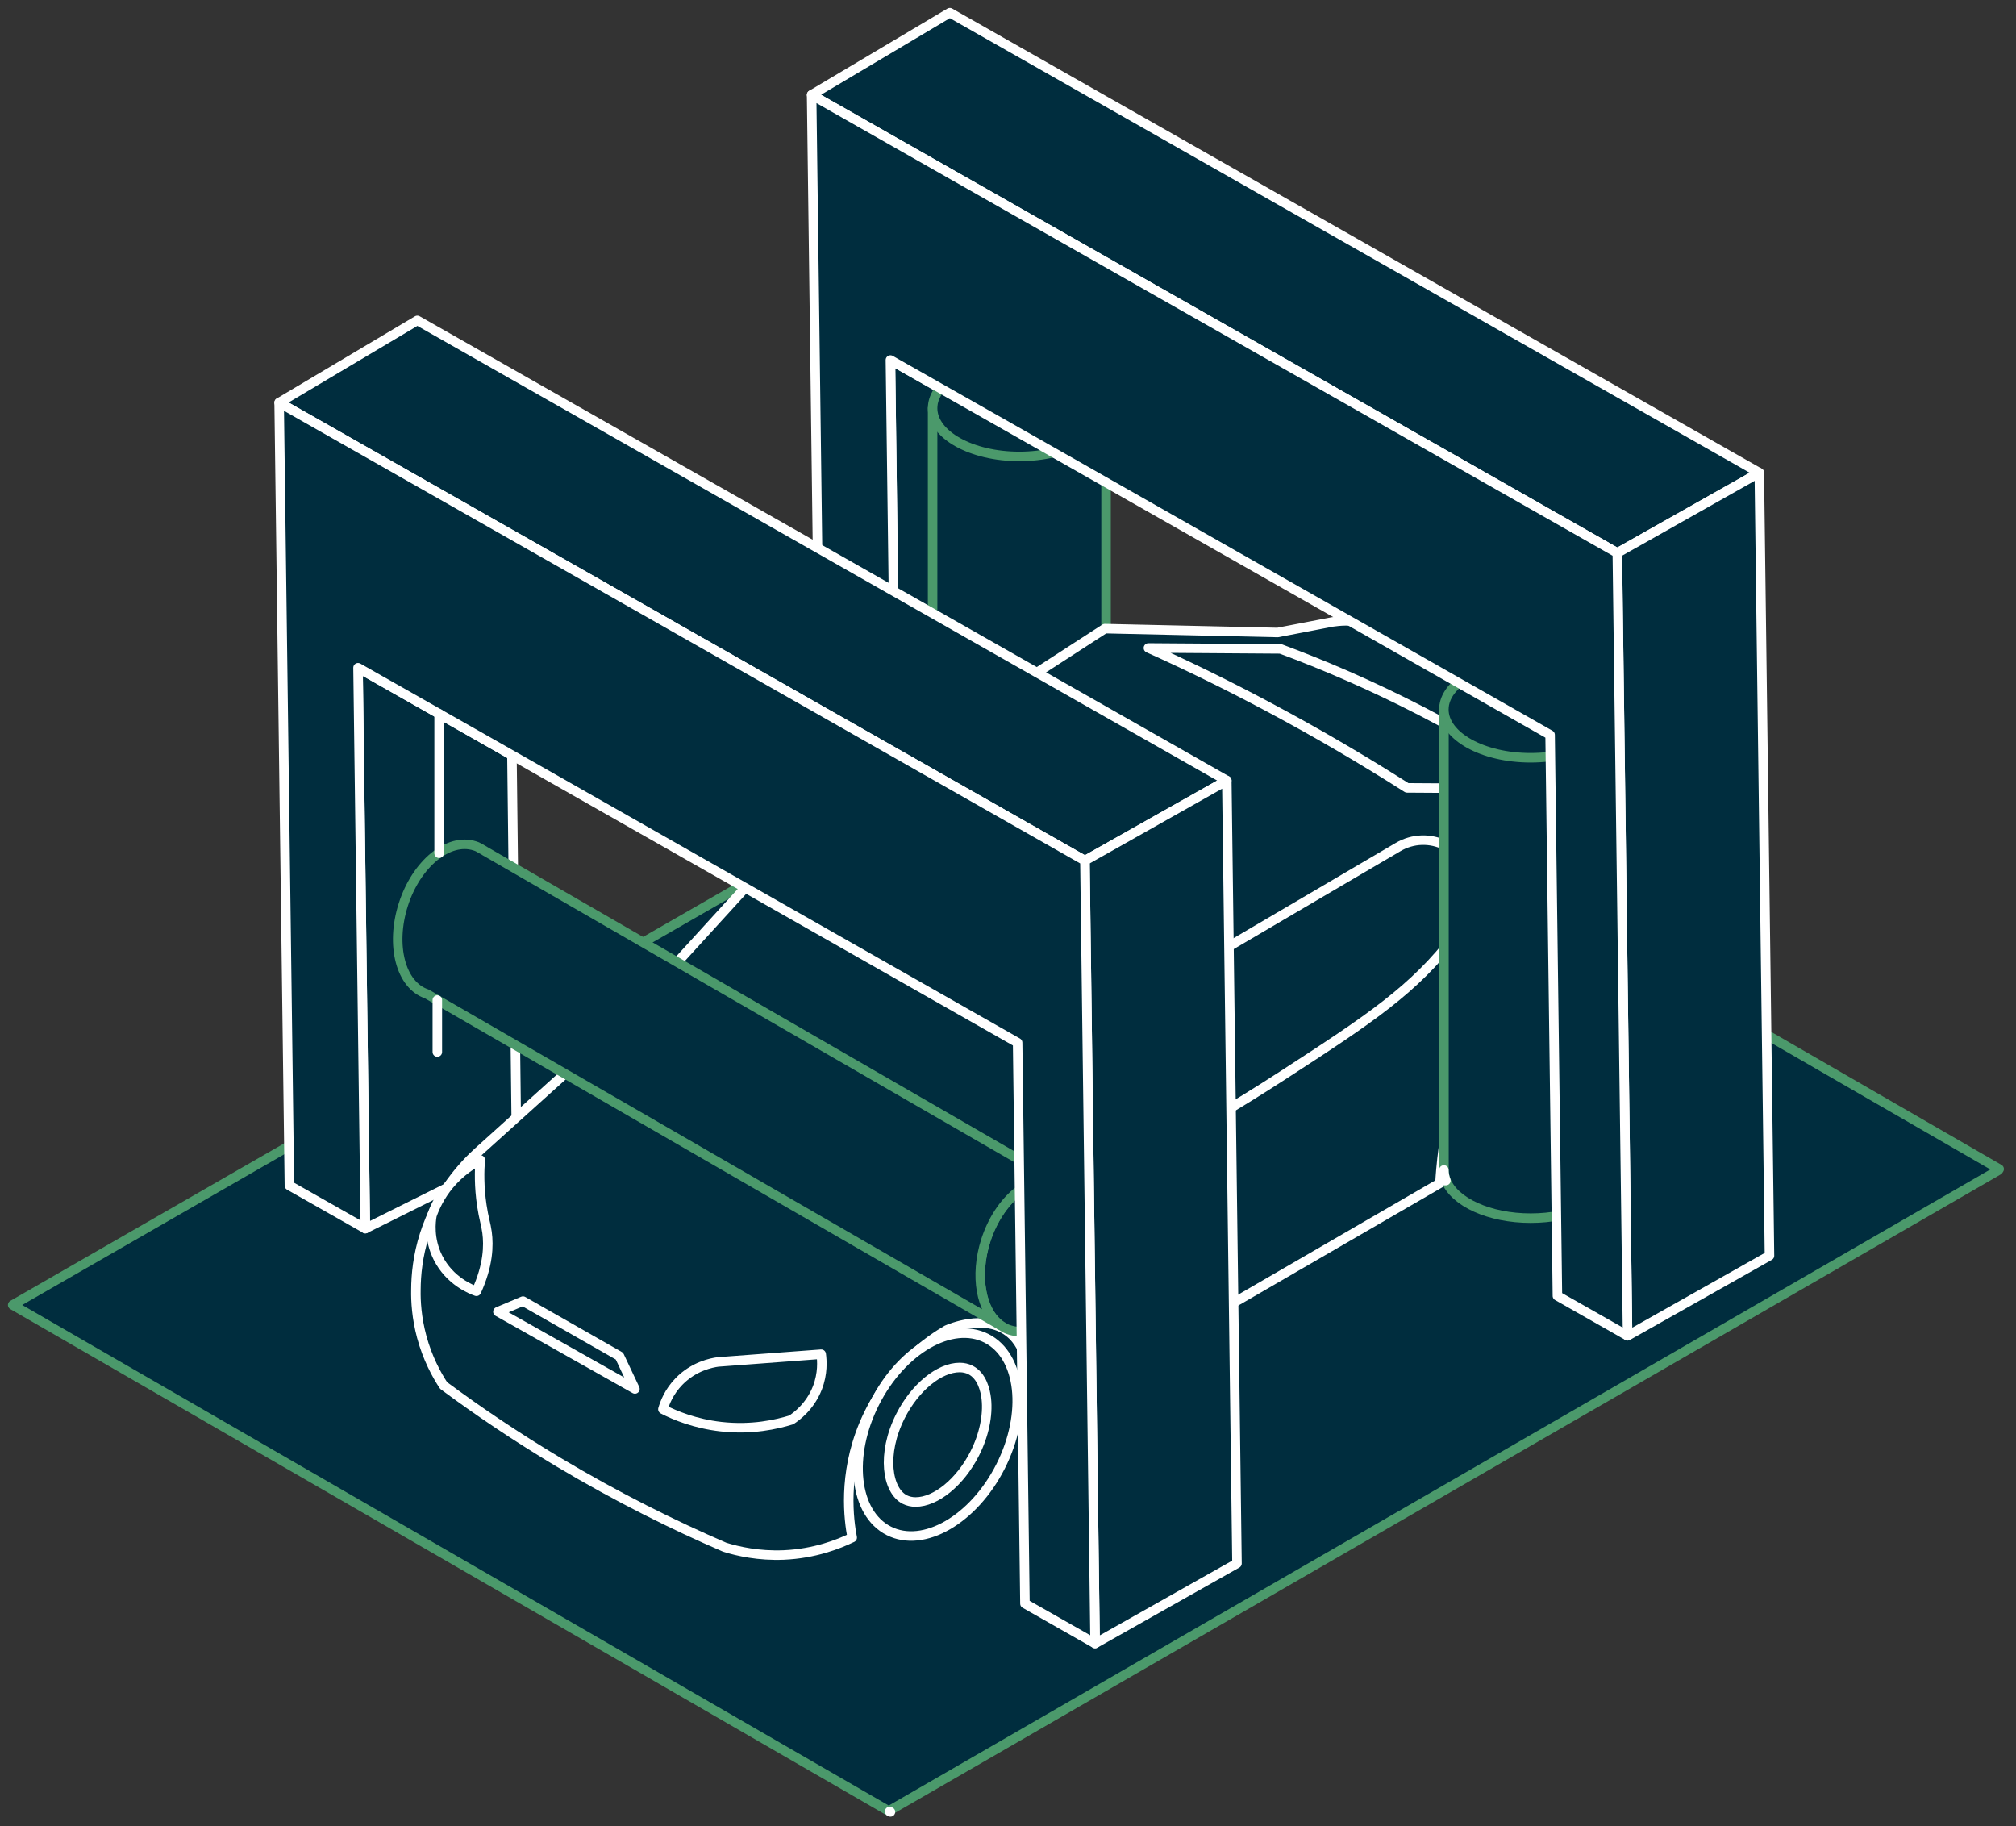<svg width="159" height="144" viewBox="0 0 159 144" fill="none" xmlns="http://www.w3.org/2000/svg">
<rect x="0" y="0" width="159" height="144" fill="#333333" stroke="none"/>
<path d="M82.375 35.282L82.74 66.673L82.693 66.693L70.806 72.617L70.228 28.39L82.375 35.282Z" fill="#002D3E" stroke="white" stroke-width="0.75" stroke-linecap="round" stroke-linejoin="round"/>
<path d="M87.233 32.191H73.555V69.326H87.233V32.191Z" fill="#002D3E" stroke="#4B996B" stroke-width="0.75" stroke-linecap="round" stroke-linejoin="round"/>
<path d="M87.233 32.191C87.233 34.294 84.175 35.993 80.394 35.993C76.613 35.993 73.555 34.288 73.555 32.191C73.555 32.059 73.568 31.933 73.588 31.8C73.588 31.78 73.594 31.76 73.601 31.74C73.999 29.85 76.891 28.384 80.394 28.384C83.897 28.384 86.63 29.77 87.147 31.588C87.174 31.734 87.2 31.88 87.227 32.032C87.227 32.085 87.227 32.138 87.227 32.191H87.233Z" fill="#002D3E" stroke="#4B996B" stroke-width="0.75" stroke-linecap="round" stroke-linejoin="round"/>
<path d="M157.673 92.186L157.607 92.285L70.228 142.734L70.162 142.847L1 102.906L88.796 52.417L157.673 92.186Z" fill="#002D3E" stroke="#4B996B" stroke-width="0.75" stroke-linecap="round" stroke-linejoin="round"/>
<path d="M40.376 59.549L40.747 90.939L40.694 90.959L28.814 96.883L28.236 52.656L40.376 59.549Z" fill="#002D3E" stroke="white" stroke-width="0.75" stroke-linecap="round" stroke-linejoin="round"/>
<path d="M110.888 50.639C110.291 50.155 109.064 49.306 107.312 49.041C106.437 48.908 105.674 48.954 105.103 49.041C103.657 49.319 102.211 49.598 100.765 49.876C96.221 49.777 91.684 49.671 87.14 49.571C79.226 54.699 71.305 59.82 63.391 64.948C58.701 70.089 54.011 75.23 49.321 80.371C45.467 83.847 41.606 87.323 37.752 90.799C36.611 91.827 34.562 93.977 33.487 97.347C32.95 99.025 32.81 100.537 32.804 101.685C32.784 102.627 32.863 103.934 33.261 105.413C33.719 107.111 34.429 108.405 34.986 109.254C37.679 111.251 40.704 113.3 44.068 115.31C48.711 118.083 53.136 120.272 57.162 122.01C58.21 122.335 59.829 122.7 61.806 122.621C64.254 122.515 66.131 121.772 67.212 121.248C66.947 119.861 66.469 116.319 68.128 112.339C70.018 107.795 73.501 105.559 74.675 104.876C74.887 104.783 77.634 103.582 79.544 105.028C80.42 105.692 80.751 106.62 80.99 107.31C81.713 109.367 81.282 111.257 80.99 112.179C91.85 105.884 102.709 99.595 113.568 93.3C113.694 91.144 114.417 81.433 120.036 78.003C120.991 77.419 123.147 76.106 124.905 76.935C126.271 77.578 126.822 79.243 127.114 80.132C127.684 81.857 127.499 83.376 127.339 84.166C128.162 83.907 129.814 83.25 131.067 81.651C132.421 79.927 132.573 78.063 132.666 76.63C132.766 75.137 132.514 74.985 131.373 69.32C130.769 66.334 130.643 65.412 129.926 63.993C129.184 62.527 128.295 61.465 127.645 60.795C122.059 57.406 116.474 54.016 110.888 50.626V50.639Z" fill="#002D3E" stroke="white" stroke-width="0.75" stroke-linecap="round" stroke-linejoin="round"/>
<path d="M50.076 109.526C46.474 107.496 42.872 105.466 39.27 103.436C39.926 103.158 40.59 102.879 41.246 102.601C43.78 104.047 46.321 105.493 48.855 106.939C49.26 107.801 49.664 108.664 50.076 109.526Z" fill="#002D3E" stroke="white" stroke-width="0.75" stroke-linecap="round" stroke-linejoin="round"/>
<path d="M64.768 106.787C64.834 107.278 64.914 108.299 64.463 109.453C63.885 110.926 62.811 111.702 62.406 111.967C61.272 112.319 59.295 112.777 56.847 112.498C54.831 112.266 53.265 111.629 52.283 111.125C52.422 110.641 52.754 109.758 53.544 108.943C54.718 107.729 56.137 107.463 56.622 107.397L64.768 106.787Z" fill="#002D3E" stroke="white" stroke-width="0.75" stroke-linecap="round" stroke-linejoin="round"/>
<path d="M78.911 115.638C81.035 111.445 80.537 106.921 77.799 105.533C75.06 104.146 71.118 106.42 68.993 110.613C66.869 114.806 67.367 119.33 70.105 120.718C72.844 122.105 76.786 119.831 78.911 115.638Z" fill="#002D3E" stroke="white" stroke-width="0.75" stroke-linecap="round" stroke-linejoin="round"/>
<path d="M72.212 118.442C73.817 118.442 75.734 116.869 76.875 114.621C77.605 113.188 77.936 111.616 77.79 110.302C77.717 109.652 77.459 108.491 76.537 108.027C76.284 107.901 75.999 107.834 75.688 107.834C74.082 107.834 72.165 109.407 71.024 111.655C69.498 114.667 69.976 117.553 71.362 118.249C71.614 118.375 71.9 118.442 72.212 118.442Z" fill="#002D3E" stroke="white" stroke-width="0.75" stroke-linecap="round" stroke-linejoin="round"/>
<path d="M125.672 88.305C127.797 84.112 127.299 79.588 124.56 78.201C121.822 76.813 117.879 79.087 115.755 83.28C113.63 87.473 114.128 91.997 116.867 93.385C119.606 94.772 123.548 92.498 125.672 88.305Z" fill="#002D3E" stroke="white" stroke-width="0.75" stroke-linecap="round" stroke-linejoin="round"/>
<path d="M118.979 91.104C120.584 91.104 122.502 89.532 123.642 87.283C124.372 85.85 124.704 84.278 124.558 82.965C124.485 82.315 124.226 81.154 123.304 80.689C123.052 80.563 122.767 80.497 122.455 80.497C120.85 80.497 118.933 82.069 117.792 84.318C116.266 87.33 116.744 90.215 118.13 90.912C118.382 91.038 118.667 91.104 118.979 91.104Z" fill="#002D3E" stroke="white" stroke-width="0.75" stroke-linecap="round" stroke-linejoin="round"/>
<path d="M37.876 91.469C37.81 92.292 37.776 93.546 38.002 95.058C38.155 96.093 38.321 96.491 38.413 97.181C38.553 98.222 38.513 99.775 37.578 101.824C37.199 101.692 35.468 101.035 34.533 99.158C33.803 97.685 33.982 96.312 34.068 95.841C34.281 95.237 34.679 94.335 35.441 93.419C36.324 92.365 37.286 91.774 37.883 91.469H37.876Z" fill="#002D3E" stroke="white" stroke-width="0.75" stroke-linecap="round" stroke-linejoin="round"/>
<path d="M116.678 68.026C115.789 67.575 114.9 67.124 114.011 66.673C112.824 66.069 111.417 66.116 110.27 66.792C105.354 69.678 100.432 72.57 95.517 75.456C93.381 76.749 90.74 78.66 88.133 81.393C86.442 83.171 85.122 84.922 84.107 86.474C83.118 88.007 82.123 89.638 81.128 91.37C80.392 92.657 79.702 93.924 79.059 95.151C78.793 95.662 79.304 96.232 79.841 96.013C81.407 95.383 83.278 94.594 85.354 93.632C87.609 92.591 93.427 89.818 101.142 84.816C108.041 80.345 111.55 78.023 114.767 73.778C115.829 72.378 116.651 71.064 117.268 69.97C117.666 69.273 117.388 68.391 116.671 68.026H116.678Z" fill="#002D3E" stroke="white" stroke-width="0.75" stroke-linecap="round" stroke-linejoin="round"/>
<path d="M100.996 51.17C104.366 52.417 108.087 54.009 112.034 56.039C115.974 58.069 119.424 60.185 122.389 62.202C118.581 62.175 114.78 62.149 110.973 62.129C107.682 60.033 104.08 57.903 100.166 55.814C96.85 54.042 93.646 52.477 90.574 51.097C94.05 51.124 97.526 51.15 101.002 51.17H100.996Z" fill="#002D3E" stroke="white" stroke-width="0.75" stroke-linecap="round" stroke-linejoin="round"/>
<path d="M85.564 67.867L85.133 68.106" stroke="white" stroke-width="0.75" stroke-linecap="round" stroke-linejoin="round"/>
<path d="M85.964 68.092L85.566 67.867" stroke="white" stroke-width="0.75" stroke-linecap="round" stroke-linejoin="round"/>
<path d="M138.753 37.279L127.555 43.601L64.012 7.481L74.911 1L138.753 37.279Z" fill="#002D3E" stroke="white" stroke-width="0.75" stroke-linecap="round" stroke-linejoin="round"/>
<path d="M127.557 55.953V92.258C127.557 92.544 127.497 92.822 127.397 93.094C126.721 94.793 123.994 96.059 120.724 96.059C117.454 96.059 114.734 94.793 114.044 93.094C113.938 92.829 113.885 92.544 113.885 92.258V55.953H127.563H127.557Z" fill="#002D3E" stroke="#4B996B" stroke-width="0.75" stroke-linecap="round" stroke-linejoin="round"/>
<path d="M113.877 92.259C113.877 92.544 113.937 92.823 114.036 93.095H113.877V92.259Z" fill="#002D3E" stroke="white" stroke-width="0.75" stroke-linecap="round" stroke-linejoin="round"/>
<path d="M127.556 92.259V93.095H127.396C127.503 92.829 127.556 92.544 127.556 92.259Z" fill="#002D3E" stroke="white" stroke-width="0.75" stroke-linecap="round" stroke-linejoin="round"/>
<path d="M127.555 55.953C127.555 58.056 124.497 59.754 120.716 59.754C116.935 59.754 113.877 58.049 113.877 55.953C113.877 55.821 113.89 55.694 113.91 55.562C113.91 55.542 113.917 55.522 113.923 55.502C114.321 53.611 117.214 52.145 120.716 52.145C124.219 52.145 126.952 53.532 127.469 55.349C127.496 55.495 127.522 55.641 127.549 55.794C127.549 55.847 127.549 55.9 127.549 55.953H127.555Z" fill="#002D3E" stroke="#4B996B" stroke-width="0.75" stroke-linecap="round" stroke-linejoin="round"/>
<path d="M138.754 37.279L139.557 99.019L128.366 105.334L127.557 43.601L138.754 37.279Z" fill="#002D3E" stroke="white" stroke-width="0.75" stroke-linecap="round" stroke-linejoin="round"/>
<path d="M127.555 43.601L128.365 105.334L122.832 102.189L122.255 57.95L82.374 35.282L70.227 28.39L70.805 72.617L64.814 69.213L64.012 7.481L127.555 43.601Z" fill="#002D3E" stroke="white" stroke-width="0.75" stroke-linecap="round" stroke-linejoin="round"/>
<path d="M70.23 142.88L70.164 142.847" stroke="white" stroke-width="0.75" stroke-linecap="round" stroke-linejoin="round"/>
<path d="M85.292 100.239C84.264 103.47 81.723 105.553 79.64 104.876C79.441 104.817 79.249 104.73 79.083 104.611L78.937 104.525L78.871 104.485C77.365 103.371 76.847 100.611 77.743 97.811C78.771 94.614 81.266 92.538 83.342 93.161C83.362 93.161 83.375 93.161 83.395 93.175C85.478 93.845 86.334 97.002 85.285 100.233L85.292 100.239Z" fill="#002D3E" stroke="#4B996B" stroke-width="0.75" stroke-linecap="round" stroke-linejoin="round"/>
<path d="M83.349 93.148V93.168C81.279 92.544 78.785 94.621 77.75 97.818C76.855 100.617 77.372 103.37 78.878 104.491L33.657 78.375C31.607 77.692 30.784 74.554 31.806 71.343C32.834 68.112 35.375 66.03 37.458 66.706C37.57 66.739 37.676 66.779 37.783 66.846L38.227 67.098L38.24 67.111L83.356 93.154L83.349 93.148Z" fill="#002D3E" stroke="#4B996B" stroke-width="0.75" stroke-linecap="round" stroke-linejoin="round"/>
<path d="M96.757 61.552L85.566 67.867L22.016 31.747L32.915 25.266L96.757 61.552Z" fill="#002D3E" stroke="white" stroke-width="0.75" stroke-linecap="round" stroke-linejoin="round"/>
<path d="M96.757 61.552L97.56 123.284L86.369 129.599L85.566 67.867L96.757 61.552Z" fill="#002D3E" stroke="white" stroke-width="0.75" stroke-linecap="round" stroke-linejoin="round"/>
<path d="M85.566 67.867L86.368 129.6L80.836 126.455L80.259 82.222L40.377 59.549L28.238 52.656L28.815 96.883L22.825 93.486L22.016 31.747L85.566 67.867Z" fill="#002D3E" stroke="white" stroke-width="0.75" stroke-linecap="round" stroke-linejoin="round"/>
<path d="M34.633 56.285V67.283" stroke="white" stroke-width="0.75" stroke-linecap="round" stroke-linejoin="round"/>
<path d="M34.492 78.859V82.959" stroke="white" stroke-width="0.75" stroke-linecap="round" stroke-linejoin="round"/>
</svg>
